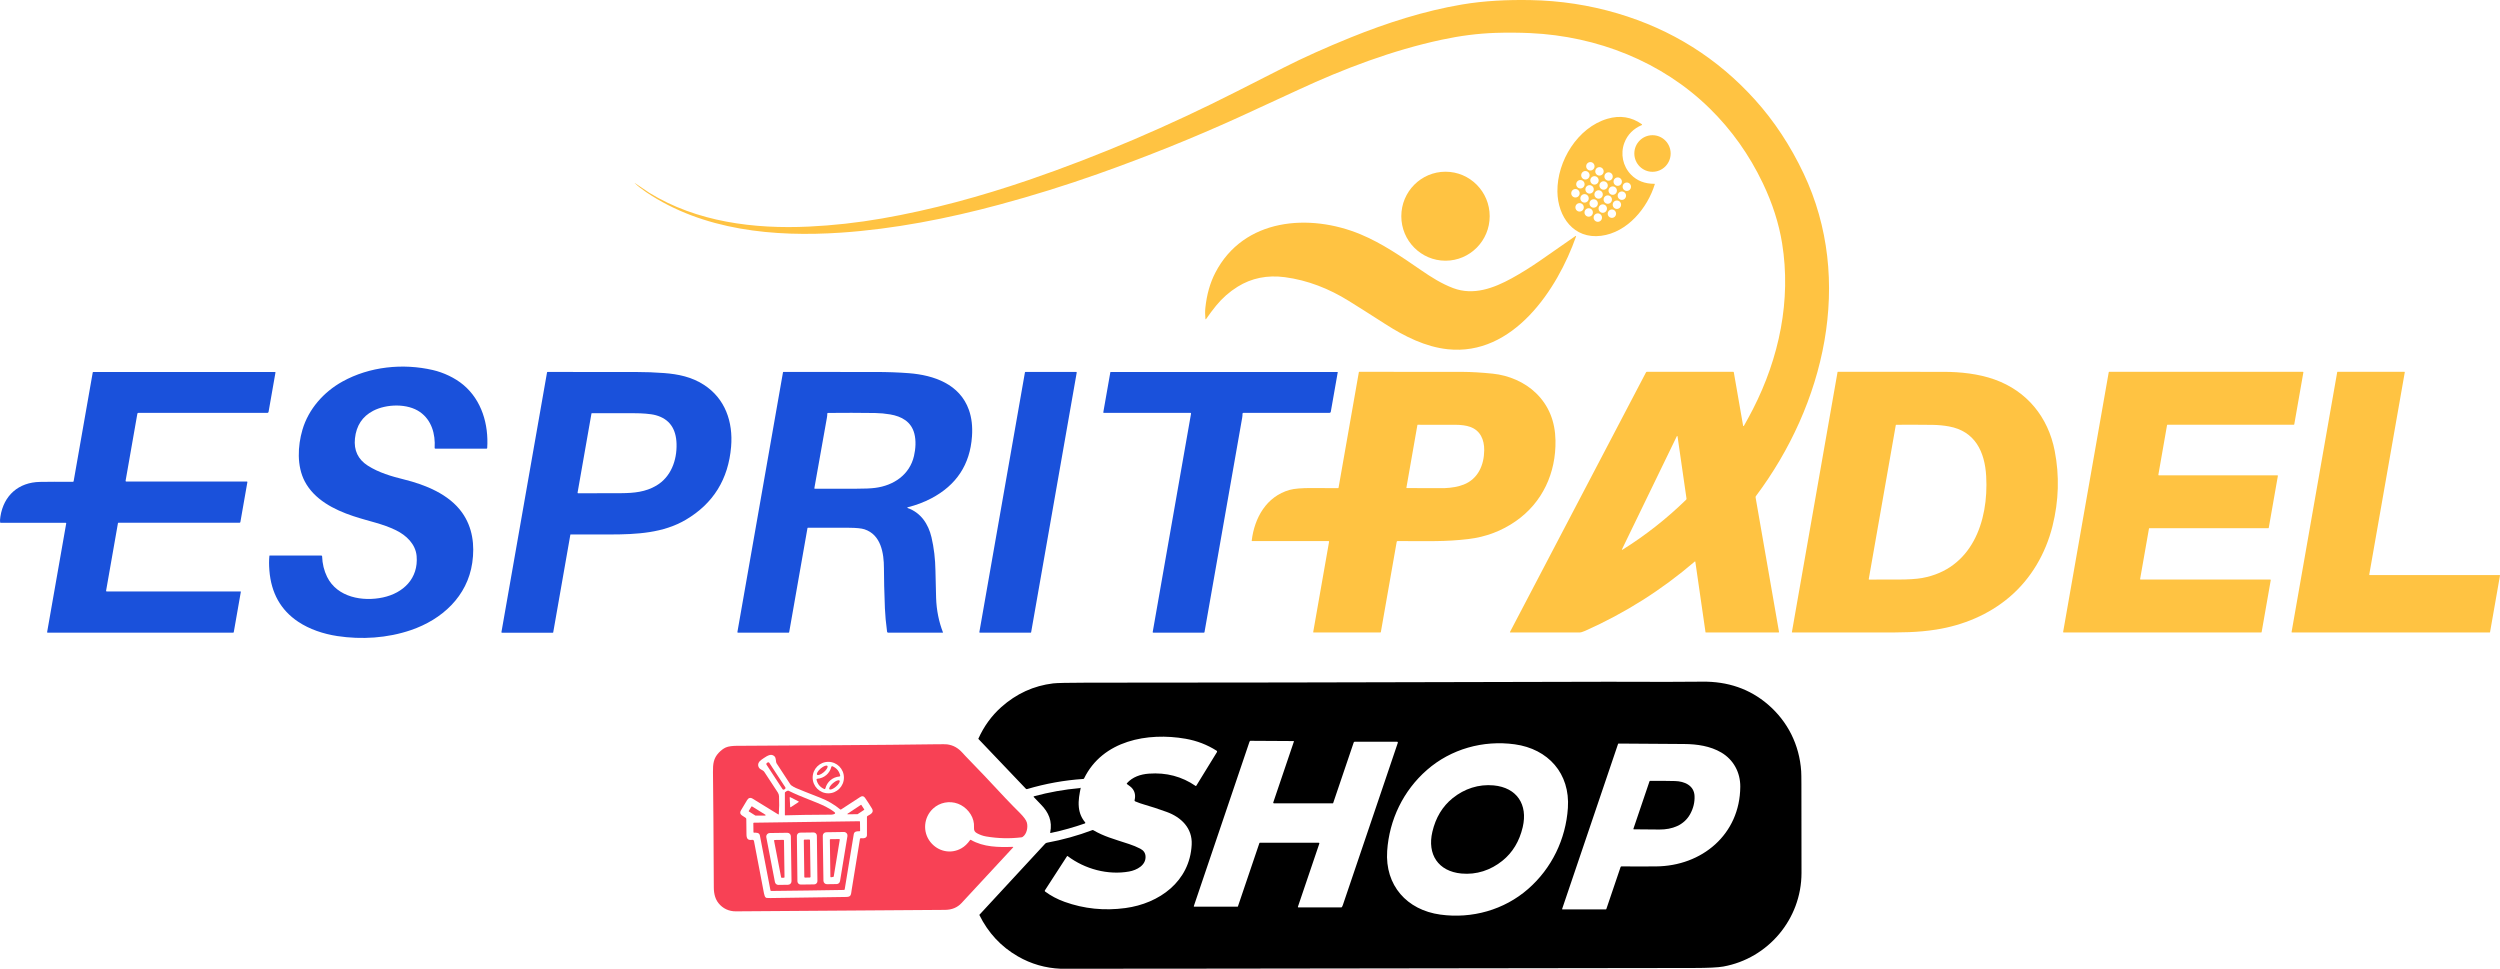 <svg xmlns="http://www.w3.org/2000/svg" fill="none" viewBox="0 0 160 62" height="62" width="160">
<g clip-path="url(#clip0_791_794)">
<path fill="#FFC342" d="M105.895 11.764C105.903 11.764 105.91 11.771 105.91 11.78C105.91 11.781 105.91 11.783 105.909 11.784C105.44 13.317 104.15 14.88 102.468 15.092C100.724 15.312 99.694 13.883 99.674 12.257C99.65 10.309 100.971 8.159 102.875 7.601C103.681 7.364 104.416 7.481 105.079 7.95C105.094 7.961 105.097 7.981 105.087 7.995C105.084 8 105.079 8.004 105.073 8.006C104.548 8.23 104.156 8.611 103.957 9.147C103.695 9.852 103.863 10.637 104.377 11.17C104.761 11.569 105.267 11.767 105.895 11.764ZM102.051 10.642C102.051 10.493 101.931 10.373 101.783 10.373C101.635 10.373 101.515 10.493 101.515 10.642C101.515 10.791 101.635 10.912 101.783 10.912C101.931 10.912 102.051 10.791 102.051 10.642ZM102.634 10.968C102.634 10.818 102.514 10.697 102.366 10.697C102.217 10.697 102.097 10.818 102.097 10.968C102.097 11.117 102.217 11.238 102.366 11.238C102.514 11.238 102.634 11.117 102.634 10.968ZM101.734 11.217C101.734 11.067 101.613 10.946 101.465 10.946C101.316 10.946 101.196 11.067 101.196 11.217C101.196 11.366 101.316 11.488 101.465 11.488C101.613 11.488 101.734 11.366 101.734 11.217ZM103.216 11.296C103.216 11.148 103.096 11.028 102.949 11.028C102.802 11.028 102.682 11.148 102.682 11.296C102.682 11.444 102.802 11.565 102.949 11.565C103.096 11.565 103.216 11.444 103.216 11.296ZM102.315 11.544C102.315 11.395 102.195 11.275 102.047 11.275C101.899 11.275 101.779 11.395 101.779 11.544C101.779 11.693 101.899 11.814 102.047 11.814C102.195 11.814 102.315 11.693 102.315 11.544ZM103.801 11.624C103.801 11.476 103.682 11.355 103.534 11.355C103.386 11.355 103.266 11.476 103.266 11.624C103.266 11.774 103.386 11.894 103.534 11.894C103.682 11.894 103.801 11.774 103.801 11.624ZM101.414 11.792C101.414 11.643 101.293 11.522 101.145 11.522C100.997 11.522 100.877 11.643 100.877 11.792C100.877 11.941 100.997 12.062 101.145 12.062C101.293 12.062 101.414 11.941 101.414 11.792ZM102.899 11.872C102.899 11.723 102.779 11.602 102.631 11.602C102.483 11.602 102.363 11.723 102.363 11.872C102.363 12.021 102.483 12.141 102.631 12.141C102.779 12.141 102.899 12.021 102.899 11.872ZM104.384 11.951C104.384 11.802 104.264 11.681 104.116 11.681C103.968 11.681 103.848 11.802 103.848 11.951C103.848 12.1 103.968 12.22 104.116 12.22C104.264 12.22 104.384 12.1 104.384 11.951ZM102.001 12.12C102.001 11.971 101.88 11.85 101.732 11.85C101.584 11.85 101.464 11.971 101.464 12.12C101.464 12.27 101.584 12.391 101.732 12.391C101.88 12.391 102.001 12.27 102.001 12.12ZM103.482 12.199C103.482 12.05 103.362 11.93 103.214 11.93C103.066 11.93 102.946 12.05 102.946 12.199C102.946 12.348 103.066 12.469 103.214 12.469C103.362 12.469 103.482 12.348 103.482 12.199ZM101.097 12.369C101.097 12.219 100.977 12.098 100.828 12.098C100.679 12.098 100.559 12.219 100.559 12.369C100.559 12.518 100.679 12.64 100.828 12.64C100.977 12.64 101.097 12.518 101.097 12.369ZM102.579 12.447C102.579 12.298 102.459 12.177 102.311 12.177C102.163 12.177 102.043 12.298 102.043 12.447C102.043 12.596 102.163 12.717 102.311 12.717C102.459 12.717 102.579 12.596 102.579 12.447ZM104.067 12.524C104.067 12.375 103.947 12.254 103.8 12.254C103.652 12.254 103.532 12.375 103.532 12.524C103.532 12.672 103.652 12.793 103.8 12.793C103.947 12.793 104.067 12.672 104.067 12.524ZM101.68 12.695C101.68 12.546 101.56 12.424 101.411 12.424C101.263 12.424 101.142 12.546 101.142 12.695C101.142 12.845 101.263 12.966 101.411 12.966C101.56 12.966 101.68 12.845 101.68 12.695ZM103.164 12.773C103.164 12.625 103.045 12.505 102.897 12.505C102.75 12.505 102.63 12.625 102.63 12.773C102.63 12.921 102.75 13.042 102.897 13.042C103.045 13.042 103.164 12.921 103.164 12.773ZM102.263 13.022C102.263 12.873 102.143 12.752 101.995 12.752C101.847 12.752 101.727 12.873 101.727 13.022C101.727 13.171 101.847 13.292 101.995 13.292C102.143 13.292 102.263 13.171 102.263 13.022ZM103.749 13.101C103.749 12.953 103.629 12.832 103.481 12.832C103.333 12.832 103.213 12.953 103.213 13.101C103.213 13.251 103.333 13.371 103.481 13.371C103.629 13.371 103.749 13.251 103.749 13.101ZM101.363 13.27C101.363 13.12 101.243 12.999 101.094 12.999C100.945 12.999 100.825 13.12 100.825 13.27C100.825 13.42 100.945 13.541 101.094 13.541C101.243 13.541 101.363 13.42 101.363 13.27ZM102.846 13.35C102.846 13.2 102.726 13.079 102.578 13.079C102.429 13.079 102.309 13.2 102.309 13.35C102.309 13.499 102.429 13.62 102.578 13.62C102.726 13.62 102.846 13.499 102.846 13.35ZM101.945 13.597C101.945 13.448 101.825 13.327 101.676 13.327C101.528 13.327 101.408 13.448 101.408 13.597C101.408 13.747 101.528 13.868 101.676 13.868C101.825 13.868 101.945 13.747 101.945 13.597ZM103.428 13.676C103.428 13.527 103.309 13.407 103.162 13.407C103.014 13.407 102.895 13.527 102.895 13.676C102.895 13.824 103.014 13.944 103.162 13.944C103.309 13.944 103.428 13.824 103.428 13.676ZM102.528 13.926C102.528 13.777 102.408 13.657 102.26 13.657C102.112 13.657 101.992 13.777 101.992 13.926C101.992 14.075 102.112 14.196 102.26 14.196C102.408 14.196 102.528 14.075 102.528 13.926Z"></path>
<path fill="#FFC342" d="M105.759 10.995C106.401 10.995 106.922 10.47 106.922 9.824C106.922 9.177 106.401 8.653 105.759 8.653C105.117 8.653 104.597 9.177 104.597 9.824C104.597 10.47 105.117 10.995 105.759 10.995Z"></path>
<path fill="#FFC342" d="M92.512 16.685C94.074 16.685 95.34 15.41 95.34 13.837C95.34 12.265 94.074 10.99 92.512 10.99C90.95 10.99 89.684 12.265 89.684 13.837C89.684 15.41 90.95 16.685 92.512 16.685Z"></path>
<path fill="#FFC342" d="M100.867 15.133C99.672 18.537 96.838 22.799 92.652 22.351C91.237 22.2 89.9 21.538 88.655 20.737C87.672 20.106 86.895 19.613 86.323 19.259C85.064 18.476 83.688 17.931 82.228 17.739C81.108 17.592 80.101 17.795 79.209 18.349C78.685 18.674 78.224 19.08 77.827 19.567C77.617 19.824 77.403 20.11 77.186 20.423C77.179 20.433 77.166 20.435 77.156 20.428C77.151 20.424 77.147 20.419 77.147 20.413C77.121 20.151 77.12 19.91 77.144 19.689C77.234 18.846 77.445 18.105 77.775 17.465C79.588 13.948 83.819 13.639 87.08 14.998C88.46 15.573 89.729 16.451 90.941 17.285C91.601 17.74 92.261 18.158 93.004 18.439C94.305 18.93 95.607 18.439 96.754 17.809C97.319 17.498 97.907 17.133 98.519 16.714C98.935 16.428 99.705 15.892 100.83 15.105C100.841 15.097 100.856 15.1 100.864 15.111C100.868 15.117 100.869 15.126 100.867 15.133Z"></path>
<path fill="#1A51DB" d="M17.241 35.575C17.242 35.564 17.251 35.555 17.262 35.556H20.568C20.593 35.556 20.614 35.576 20.615 35.602C20.631 36.081 20.738 36.521 20.934 36.92C21.584 38.239 23.223 38.514 24.508 38.236C25.817 37.954 26.787 37.016 26.664 35.587C26.598 34.823 26.003 34.259 25.342 33.936C24.461 33.506 23.663 33.381 22.605 33.03C21.359 32.616 20.114 31.968 19.504 30.808C18.994 29.837 19.048 28.549 19.357 27.502C19.744 26.183 20.715 25.085 21.913 24.421C23.657 23.454 25.784 23.241 27.697 23.681C28.384 23.839 29.116 24.18 29.658 24.634C30.832 25.62 31.279 27.166 31.181 28.674C31.18 28.696 31.162 28.713 31.14 28.713H27.86C27.836 28.713 27.817 28.694 27.817 28.671C27.817 28.669 27.817 28.668 27.817 28.667C27.874 27.769 27.617 26.885 26.88 26.369C26.075 25.804 24.723 25.852 23.88 26.293C23.191 26.652 22.803 27.242 22.717 28.063C22.638 28.821 22.912 29.4 23.539 29.801C24.242 30.25 25.05 30.485 25.849 30.683C27.22 31.022 28.739 31.627 29.578 32.812C30.245 33.754 30.39 34.884 30.225 36.018C29.913 38.173 28.283 39.649 26.302 40.326C24.789 40.843 23.14 40.944 21.587 40.708C20.699 40.572 19.81 40.277 19.078 39.788C17.967 39.044 17.355 37.952 17.241 36.514C17.213 36.166 17.213 35.853 17.241 35.575Z"></path>
<path fill="#FFC342" d="M85.061 34.67C85.064 34.65 85.05 34.631 85.03 34.627C85.028 34.627 85.026 34.627 85.025 34.627H80.13C80.119 34.627 80.11 34.618 80.11 34.607C80.11 34.606 80.11 34.605 80.11 34.604C80.281 33.142 81.052 31.773 82.536 31.354C82.833 31.27 83.314 31.231 83.978 31.235C84.364 31.238 84.915 31.24 85.63 31.242C85.649 31.242 85.665 31.228 85.668 31.21L86.967 23.816C86.969 23.804 86.978 23.796 86.99 23.796C90.36 23.795 92.564 23.796 93.602 23.8C94.167 23.802 94.81 23.84 95.532 23.914C96.553 24.018 97.581 24.451 98.312 25.167C99.116 25.952 99.529 26.959 99.551 28.188C99.589 30.266 98.72 32.163 97.012 33.353C96.107 33.984 95.093 34.366 93.971 34.5C92.482 34.677 91.419 34.628 89.444 34.628C89.417 34.627 89.394 34.647 89.389 34.674L88.375 40.449C88.372 40.466 88.358 40.478 88.34 40.478H84.067C84.055 40.478 84.045 40.468 84.045 40.456C84.045 40.455 84.045 40.453 84.045 40.452L85.061 34.67ZM90.736 27.185C90.725 27.185 90.715 27.193 90.713 27.204L90.01 31.21C90.008 31.223 90.016 31.235 90.029 31.237C90.03 31.237 90.031 31.237 90.032 31.237C91.594 31.242 92.393 31.244 92.429 31.242C92.916 31.224 93.332 31.147 93.677 31.012C94.586 30.656 94.981 29.774 94.99 28.816C94.996 28.148 94.75 27.554 94.088 27.319C93.841 27.232 93.521 27.187 93.128 27.186C91.805 27.182 91.008 27.182 90.736 27.185Z"></path>
<path fill="#FFC342" d="M114.703 40.478C114.691 40.478 114.681 40.468 114.681 40.456C114.681 40.454 114.681 40.453 114.682 40.452L117.603 23.811C117.604 23.802 117.612 23.795 117.621 23.795C119.336 23.795 121.598 23.796 124.407 23.798C125.459 23.799 126.62 23.92 127.648 24.286C129.723 25.026 131.081 26.689 131.502 28.859C131.81 30.446 131.764 32.047 131.362 33.662C130.922 35.432 129.984 37.042 128.606 38.212C127.277 39.341 125.629 40.022 123.915 40.293C122.712 40.483 121.734 40.479 120.211 40.479C118.094 40.479 116.258 40.478 114.703 40.478ZM119.6 37.064C119.598 37.077 119.607 37.09 119.62 37.092C119.621 37.093 119.623 37.093 119.624 37.093C120.276 37.092 120.923 37.091 121.564 37.09C122.056 37.09 122.643 37.061 123.015 36.993C126.196 36.416 127.281 33.382 127.116 30.476C127.028 28.911 126.406 27.595 124.732 27.291C124.395 27.23 124.049 27.197 123.694 27.192C122.845 27.182 122.067 27.18 121.36 27.186C121.345 27.186 121.333 27.197 121.33 27.211L119.6 37.064Z"></path>
<path fill="#FFC342" d="M134.989 23.796H147.386C147.403 23.796 147.417 23.81 147.417 23.827C147.417 23.829 147.416 23.831 147.416 23.832L146.833 27.158C146.83 27.173 146.817 27.183 146.802 27.183H138.722C138.707 27.183 138.694 27.194 138.691 27.209L138.135 30.384C138.132 30.401 138.143 30.417 138.16 30.42C138.162 30.42 138.163 30.42 138.165 30.42H145.754C145.771 30.42 145.785 30.434 145.784 30.451C145.784 30.453 145.784 30.455 145.784 30.457L145.201 33.779C145.199 33.794 145.185 33.805 145.17 33.805H137.564C137.549 33.804 137.536 33.815 137.534 33.83L136.968 37.055C136.965 37.072 136.976 37.088 136.993 37.091C136.995 37.091 136.996 37.092 136.998 37.092H145.298C145.315 37.092 145.329 37.106 145.329 37.123C145.329 37.125 145.329 37.126 145.328 37.128L144.745 40.453C144.742 40.468 144.729 40.479 144.714 40.478H132.072C132.055 40.478 132.041 40.465 132.041 40.447C132.041 40.446 132.041 40.444 132.041 40.442L134.959 23.822C134.961 23.806 134.974 23.796 134.989 23.796Z"></path>
<path fill="#FFC342" d="M159.999 36.833L159.363 40.457C159.361 40.469 159.351 40.478 159.338 40.478H146.686C146.672 40.478 146.661 40.467 146.661 40.453C146.661 40.451 146.661 40.45 146.661 40.449L149.581 23.817C149.583 23.804 149.594 23.795 149.606 23.795H153.881C153.895 23.795 153.906 23.807 153.906 23.821C153.906 23.822 153.906 23.824 153.906 23.825L151.632 36.773C151.63 36.787 151.64 36.8 151.654 36.802C151.655 36.803 151.656 36.803 151.657 36.803H159.974C159.989 36.803 160 36.815 160 36.829C160 36.83 160 36.831 159.999 36.833Z"></path>
<path fill="#1A51DB" d="M17.601 23.806C17.617 23.807 17.631 23.82 17.631 23.837C17.631 23.839 17.631 23.841 17.63 23.842L17.188 26.36C17.182 26.396 17.151 26.423 17.114 26.423H8.855C8.824 26.423 8.797 26.446 8.791 26.477L8.038 30.77C8.033 30.793 8.049 30.815 8.072 30.82C8.075 30.82 8.077 30.82 8.08 30.82H15.806C15.821 30.82 15.834 30.833 15.833 30.847C15.833 30.849 15.833 30.851 15.833 30.852L15.384 33.412C15.38 33.437 15.357 33.456 15.331 33.456H7.581C7.565 33.456 7.551 33.467 7.549 33.483L6.79 37.806C6.786 37.829 6.801 37.85 6.823 37.854C6.825 37.854 6.827 37.854 6.83 37.854H15.396C15.406 37.854 15.414 37.862 15.415 37.873C15.415 37.874 15.414 37.875 15.414 37.876L14.961 40.458C14.958 40.476 14.942 40.489 14.924 40.489H3.044C3.028 40.489 3.016 40.476 3.016 40.46C3.016 40.458 3.016 40.457 3.016 40.455L4.238 33.497C4.241 33.48 4.229 33.463 4.211 33.461C4.21 33.46 4.208 33.46 4.206 33.46H0.045C0.027 33.46 0.011 33.447 0.007 33.429C-0.007 33.354 -0.001 33.231 0.026 33.06C0.237 31.704 1.189 30.868 2.553 30.842C3.099 30.832 3.803 30.83 4.665 30.836C4.689 30.837 4.709 30.82 4.713 30.796L5.935 23.838C5.938 23.82 5.954 23.806 5.972 23.806H17.601Z"></path>
<path fill="#1A51DB" d="M32.123 40.493C32.106 40.493 32.091 40.478 32.091 40.46C32.091 40.458 32.092 40.456 32.092 40.455L35.01 23.835C35.013 23.818 35.027 23.805 35.044 23.805C35.395 23.805 37.284 23.806 40.711 23.808C41.312 23.808 41.911 23.83 42.508 23.876C43.406 23.945 44.258 24.12 45.038 24.621C46.409 25.501 46.924 26.996 46.791 28.589C46.617 30.666 45.653 32.224 43.898 33.261C42.453 34.115 40.763 34.203 39.063 34.206C38.87 34.206 38.021 34.206 36.514 34.206C36.509 34.206 36.505 34.21 36.504 34.214L35.406 40.471C35.404 40.484 35.393 40.493 35.381 40.493H32.123ZM37.853 26.468L36.965 31.527C36.961 31.547 36.974 31.566 36.994 31.57C36.996 31.57 36.998 31.57 37 31.57C37.758 31.573 38.683 31.571 39.776 31.563C40.569 31.556 41.312 31.49 42.009 31.077C42.939 30.526 43.328 29.462 43.299 28.409C43.272 27.424 42.832 26.813 41.977 26.575C41.614 26.474 41.037 26.45 40.696 26.447C39.918 26.441 38.98 26.439 37.882 26.444C37.868 26.444 37.855 26.454 37.853 26.468Z"></path>
<path fill="#1A51DB" d="M60.349 40.47C60.353 40.478 60.349 40.487 60.34 40.491C60.338 40.491 60.336 40.492 60.334 40.492H56.849C56.81 40.492 56.777 40.463 56.772 40.424C56.697 39.859 56.651 39.364 56.634 38.938C56.593 37.884 56.572 37.026 56.572 36.366C56.571 35.41 56.387 34.22 55.324 33.875C55.134 33.813 54.807 33.78 54.342 33.777C53.262 33.77 52.386 33.768 51.713 33.773C51.695 33.774 51.68 33.787 51.677 33.805L50.508 40.457C50.505 40.477 50.488 40.492 50.468 40.492H47.231C47.21 40.492 47.193 40.475 47.193 40.453C47.193 40.451 47.194 40.449 47.194 40.447L50.112 23.824C50.114 23.813 50.124 23.804 50.135 23.804C51.538 23.807 53.491 23.808 55.995 23.807C56.782 23.806 57.507 23.832 58.17 23.884C59.781 24.011 61.427 24.587 62.011 26.237C62.186 26.733 62.252 27.298 62.207 27.931C62.082 29.728 61.213 31.05 59.6 31.897C59.134 32.142 58.631 32.331 58.089 32.466C58.076 32.469 58.068 32.482 58.071 32.495C58.073 32.504 58.079 32.511 58.087 32.513C58.935 32.807 59.417 33.543 59.614 34.381C59.772 35.054 59.857 35.77 59.869 36.529C59.88 37.216 59.894 37.798 59.911 38.277C59.938 39.052 60.084 39.783 60.349 40.47ZM52.945 26.476C52.948 26.547 52.94 26.633 52.922 26.734C52.516 29.005 52.249 30.508 52.119 31.243C52.116 31.259 52.127 31.275 52.144 31.278C52.145 31.278 52.147 31.279 52.149 31.279C53.542 31.276 54.438 31.275 54.836 31.277C55.33 31.278 55.721 31.261 56.012 31.224C57.189 31.074 58.218 30.388 58.496 29.18C58.602 28.721 58.634 28.194 58.518 27.751C58.319 26.985 57.706 26.649 56.975 26.523C56.655 26.468 56.333 26.438 56.01 26.433C55.006 26.418 54 26.417 52.99 26.428C52.965 26.428 52.945 26.449 52.945 26.474C52.945 26.475 52.945 26.475 52.945 26.476Z"></path>
<path fill="#1A51DB" d="M65.63 23.805H68.877C68.896 23.805 68.911 23.821 68.911 23.84C68.911 23.841 68.911 23.843 68.91 23.845L65.993 40.464C65.99 40.48 65.976 40.492 65.96 40.492H62.712C62.694 40.492 62.679 40.476 62.679 40.458C62.679 40.456 62.679 40.453 62.679 40.452L65.596 23.833C65.599 23.817 65.613 23.805 65.63 23.805Z"></path>
<path fill="#1A51DB" d="M85.603 23.806C85.61 23.806 85.616 23.812 85.616 23.819C85.616 23.82 85.616 23.821 85.616 23.822L85.171 26.352C85.164 26.393 85.129 26.422 85.088 26.422H79.582C79.548 26.422 79.52 26.451 79.52 26.486C79.52 26.486 79.52 26.487 79.52 26.487C79.522 26.565 79.515 26.649 79.499 26.738C78.932 29.951 78.128 34.524 77.088 40.456C77.084 40.475 77.068 40.489 77.048 40.489H73.807C73.788 40.489 73.772 40.474 73.772 40.454C73.772 40.453 73.772 40.45 73.773 40.449L76.227 26.471C76.231 26.448 76.216 26.427 76.194 26.423C76.191 26.423 76.189 26.422 76.186 26.422H70.64C70.624 26.422 70.611 26.409 70.611 26.392C70.611 26.391 70.611 26.389 70.611 26.387L71.061 23.828C71.062 23.815 71.073 23.807 71.085 23.806H85.603Z"></path>
<path fill="black" d="M115.29 50.197C115.289 49.771 115.285 49.491 115.276 49.359C115.164 47.671 114.414 46.174 113.148 45.087C111.986 44.09 110.579 43.603 108.93 43.627C107.922 43.642 105.922 43.644 102.929 43.632L82.227 43.679C77.999 43.679 73.771 43.684 69.542 43.691C68.349 43.694 67.635 43.709 67.401 43.737C66.154 43.888 65.048 44.394 64.082 45.254C63.459 45.81 62.968 46.487 62.611 47.285L65.659 50.483C65.677 50.502 65.705 50.51 65.731 50.502C66.905 50.152 68.106 49.935 69.335 49.852C69.354 49.85 69.372 49.839 69.38 49.821C70.568 47.385 73.451 46.855 75.882 47.281C76.6 47.407 77.259 47.661 77.861 48.044C77.892 48.065 77.902 48.107 77.882 48.139L76.56 50.291L76.559 50.292C76.551 50.306 76.532 50.309 76.519 50.3C75.639 49.694 74.642 49.431 73.531 49.513C72.996 49.552 72.483 49.722 72.121 50.128C72.121 50.128 72.12 50.13 72.12 50.13C72.108 50.146 72.111 50.169 72.127 50.181C72.278 50.294 72.393 50.365 72.484 50.483C72.639 50.685 72.682 50.929 72.613 51.215C72.606 51.244 72.621 51.275 72.648 51.286C72.863 51.376 73.064 51.447 73.252 51.499C73.633 51.606 74.103 51.761 74.664 51.962C75.598 52.299 76.322 53.002 76.268 54.057C76.15 56.416 74.196 57.822 72.029 58.115C70.678 58.298 69.38 58.166 68.133 57.718C67.67 57.551 67.254 57.331 66.885 57.057C66.863 57.04 66.858 57.009 66.872 56.986L68.289 54.798C68.289 54.797 68.289 54.797 68.29 54.796C68.3 54.783 68.319 54.781 68.331 54.791C69.433 55.623 70.905 56.018 72.258 55.778C72.755 55.69 73.36 55.372 73.313 54.787C73.296 54.58 73.184 54.423 72.977 54.316C72.753 54.201 72.516 54.102 72.265 54.02C71.202 53.671 70.671 53.537 69.968 53.131C69.952 53.121 69.932 53.119 69.914 53.126C68.981 53.478 68.011 53.748 67.005 53.934C66.96 53.942 66.919 53.965 66.888 53.999L62.676 58.553C63.242 59.701 64.064 60.585 65.141 61.206C65.987 61.694 66.904 61.959 67.893 62L77.886 61.992C88.058 61.98 98.229 61.966 108.401 61.951C109.326 61.95 109.955 61.919 110.287 61.859C113.157 61.344 115.29 58.822 115.296 55.879C115.298 55.2 115.295 53.307 115.29 50.197ZM85.951 57.898C85.928 57.967 85.903 58.02 85.878 58.056C85.869 58.067 85.856 58.074 85.842 58.074H83.095C83.092 58.074 83.088 58.074 83.085 58.072C83.07 58.068 83.061 58.05 83.066 58.033L84.437 53.99C84.438 53.986 84.439 53.981 84.439 53.977C84.439 53.953 84.42 53.934 84.397 53.934H80.641C80.621 53.934 80.605 53.945 80.599 53.963L79.225 58.016C79.224 58.022 79.217 58.026 79.21 58.026H76.428C76.425 58.026 76.422 58.026 76.42 58.025C76.406 58.02 76.399 58.005 76.404 57.992C77.521 54.694 78.708 51.187 79.967 47.473C79.983 47.428 80.009 47.408 80.046 47.412L82.791 47.428C82.794 47.428 82.795 47.429 82.798 47.429C82.808 47.433 82.814 47.445 82.81 47.456L81.489 51.355C81.487 51.359 81.487 51.364 81.487 51.369C81.487 51.394 81.507 51.414 81.531 51.414H85.295C85.308 51.414 85.319 51.407 85.323 51.395L86.638 47.516C86.646 47.49 86.671 47.472 86.698 47.472H89.416C89.422 47.472 89.427 47.473 89.432 47.475C89.457 47.484 89.47 47.511 89.461 47.536L88.677 49.854C87.766 52.532 86.858 55.214 85.951 57.898ZM97.802 56.892C96.263 58.238 94.199 58.812 92.18 58.534C90.042 58.239 88.631 56.668 88.779 54.46C88.914 52.457 89.813 50.599 91.323 49.278C92.862 47.932 94.925 47.358 96.945 47.636C99.082 47.931 100.494 49.502 100.345 51.71C100.21 53.713 99.311 55.571 97.802 56.892ZM105.983 55.45C105.061 55.457 104.327 55.456 103.78 55.448C103.751 55.447 103.726 55.465 103.717 55.492L102.808 58.171C102.802 58.189 102.785 58.202 102.766 58.202H99.997C99.995 58.202 99.993 58.201 99.99 58.2C99.978 58.196 99.972 58.184 99.976 58.172L103.554 47.617C103.56 47.599 103.576 47.588 103.594 47.588C105.121 47.596 106.523 47.606 107.802 47.617C108.614 47.624 109.458 47.745 110.165 48.162C110.949 48.625 111.384 49.441 111.378 50.349C111.359 53.41 108.915 55.429 105.983 55.45Z"></path>
<path fill="#F84155" d="M64.841 54.233C63.857 55.301 62.756 56.489 61.538 57.796C61.27 58.084 60.916 58.229 60.477 58.232C57.734 58.252 53.274 58.283 47.098 58.326C46.654 58.33 46.26 58.147 45.985 57.803C45.786 57.554 45.686 57.222 45.684 56.808C45.669 53.633 45.651 51.166 45.63 49.408C45.624 48.889 45.667 48.527 45.999 48.177C46.146 48.022 46.295 47.909 46.448 47.839C46.621 47.759 46.91 47.735 47.12 47.733C51.968 47.697 56.055 47.69 59.989 47.632C60.332 47.627 60.54 47.63 60.614 47.639C61.023 47.694 61.322 47.875 61.596 48.177C61.688 48.28 61.75 48.347 61.782 48.379C62.544 49.159 63.404 50.065 64.362 51.098C64.683 51.444 65.055 51.808 65.272 52.028C65.525 52.285 65.674 52.488 65.717 52.636C65.801 52.918 65.727 53.378 65.443 53.567C65.425 53.579 65.405 53.586 65.384 53.588C64.625 53.681 63.867 53.662 63.11 53.533C62.907 53.498 62.713 53.429 62.527 53.327C62.26 53.179 62.358 52.993 62.332 52.726C62.278 52.147 61.832 51.634 61.311 51.438C60.766 51.234 60.15 51.351 59.719 51.747C59.115 52.303 59.031 53.242 59.545 53.888C60.029 54.499 60.855 54.681 61.538 54.287C61.74 54.171 61.922 53.996 62.085 53.764C62.096 53.747 62.119 53.742 62.137 53.752C62.94 54.22 63.911 54.231 64.825 54.198C64.836 54.198 64.846 54.207 64.846 54.218C64.846 54.224 64.844 54.229 64.841 54.233ZM49.843 52.102C49.842 52.115 49.83 52.126 49.817 52.125C49.813 52.125 49.809 52.123 49.805 52.121C49.562 51.966 49.019 51.632 48.174 51.117C48.022 51.024 47.9 51.058 47.806 51.22C47.71 51.387 47.583 51.599 47.425 51.858C47.249 52.144 47.574 52.216 47.73 52.348C47.751 52.366 47.763 52.392 47.763 52.419C47.77 52.86 47.773 53.178 47.774 53.372C47.775 53.661 47.839 53.793 48.143 53.749C48.197 53.741 48.247 53.778 48.256 53.832C48.27 53.92 48.483 55.036 48.896 57.182C48.922 57.317 48.959 57.404 49.007 57.441C49.026 57.457 49.05 57.466 49.074 57.468C49.141 57.474 49.219 57.477 49.311 57.475C50.795 57.451 52.415 57.427 54.17 57.405C54.485 57.401 54.459 57.243 54.505 56.963C54.633 56.195 54.811 55.104 55.038 53.69C55.043 53.661 55.07 53.641 55.099 53.645C55.209 53.662 55.302 53.653 55.379 53.618C55.444 53.589 55.485 53.524 55.485 53.452V52.284C55.485 52.258 55.499 52.233 55.523 52.221C55.702 52.12 55.962 52.003 55.806 51.747C55.649 51.489 55.501 51.26 55.361 51.06C55.281 50.945 55.18 50.927 55.06 51.004C54.552 51.33 54.142 51.597 53.83 51.805C53.813 51.816 53.791 51.815 53.775 51.802C53.397 51.489 52.971 51.241 52.497 51.056C51.714 50.751 51.194 50.543 50.937 50.432C50.842 50.391 50.743 50.334 50.639 50.261C50.617 50.245 50.598 50.225 50.583 50.202L49.703 48.856C49.688 48.832 49.678 48.805 49.673 48.777C49.643 48.571 49.66 48.406 49.432 48.324C49.219 48.248 48.895 48.513 48.719 48.633C48.576 48.731 48.482 48.886 48.538 49.054C48.61 49.274 48.815 49.247 48.92 49.408C49.208 49.849 49.495 50.288 49.782 50.724C49.828 50.795 49.853 50.874 49.858 50.961C49.876 51.348 49.871 51.729 49.843 52.102ZM54.011 49.765C54.011 49.209 53.563 48.758 53.011 48.758C52.458 48.758 52.01 49.209 52.01 49.765C52.01 50.322 52.458 50.773 53.011 50.773C53.563 50.773 54.011 50.322 54.011 49.765Z"></path>
<path fill="#F84155" d="M49.124 48.802L49.082 48.83C49.044 48.855 49.034 48.906 49.059 48.944L50.08 50.503C50.104 50.541 50.155 50.551 50.192 50.526L50.235 50.498C50.273 50.473 50.283 50.422 50.258 50.385L49.237 48.825C49.212 48.788 49.162 48.777 49.124 48.802Z"></path>
<path fill="#F84155" d="M52.723 49.418C52.905 49.263 53.008 49.085 52.954 49.02C52.899 48.955 52.707 49.028 52.525 49.183C52.343 49.338 52.239 49.516 52.294 49.581C52.348 49.646 52.54 49.574 52.723 49.418Z"></path>
<path fill="#F84155" d="M53.6 49.274C53.683 49.373 53.741 49.494 53.773 49.634C53.779 49.661 53.762 49.688 53.735 49.694C53.733 49.695 53.731 49.695 53.729 49.695C53.505 49.716 53.312 49.794 53.151 49.931C52.989 50.068 52.88 50.245 52.822 50.464C52.815 50.491 52.787 50.507 52.761 50.5C52.758 50.499 52.756 50.498 52.754 50.498C52.622 50.441 52.514 50.363 52.431 50.264C52.347 50.164 52.29 50.044 52.257 49.903C52.251 49.876 52.268 49.849 52.295 49.843C52.297 49.843 52.299 49.842 52.302 49.842C52.525 49.822 52.718 49.743 52.88 49.606C53.041 49.469 53.151 49.292 53.209 49.073C53.216 49.046 53.243 49.03 53.27 49.037C53.272 49.038 53.274 49.039 53.277 49.04C53.408 49.096 53.516 49.174 53.6 49.274Z"></path>
<path fill="#F84155" d="M53.501 50.345C53.679 50.193 53.782 50.018 53.729 49.956C53.677 49.894 53.489 49.967 53.311 50.12C53.132 50.272 53.03 50.446 53.082 50.509C53.135 50.571 53.322 50.498 53.501 50.345Z"></path>
<path fill="black" d="M104.561 53.076C104.547 53.076 104.536 53.064 104.537 53.051C104.537 53.048 104.537 53.046 104.538 53.043L105.568 50.005C105.574 49.988 105.589 49.976 105.607 49.976C106.271 49.972 106.805 49.976 107.207 49.987C107.797 50.003 108.423 50.262 108.451 50.946C108.468 51.34 108.376 51.721 108.178 52.088C107.783 52.819 107.017 53.094 106.2 53.09C105.604 53.087 105.058 53.082 104.561 53.076Z"></path>
<path fill="black" d="M96.157 55.086C95.405 55.694 94.494 55.996 93.531 55.906C92.047 55.766 91.331 54.682 91.672 53.233C91.885 52.326 92.317 51.61 92.967 51.084C93.721 50.477 94.632 50.175 95.595 50.265C97.078 50.405 97.795 51.489 97.454 52.938C97.24 53.845 96.808 54.561 96.157 55.086Z"></path>
<path fill="black" d="M69.163 50.429C69.094 50.798 69 51.197 69.045 51.661C69.082 52.032 69.217 52.356 69.45 52.631C69.466 52.649 69.464 52.676 69.446 52.692C69.442 52.695 69.437 52.698 69.432 52.7C68.732 52.946 68.002 53.15 67.243 53.311C67.23 53.314 67.216 53.306 67.213 53.292C67.213 53.289 67.213 53.285 67.213 53.281C67.36 52.561 67.116 51.992 66.622 51.492C66.54 51.408 66.386 51.248 66.16 51.01C66.149 50.998 66.15 50.98 66.161 50.969C66.165 50.966 66.169 50.964 66.173 50.962C67.142 50.7 68.12 50.525 69.107 50.438C69.11 50.438 69.113 50.437 69.116 50.435L69.144 50.417C69.149 50.413 69.157 50.414 69.161 50.419C69.163 50.422 69.164 50.426 69.163 50.429Z"></path>
<path fill="#F84155" d="M50.255 52.181C50.243 52.181 50.233 52.172 50.232 52.159C50.232 52.159 50.232 52.159 50.232 52.159V50.737C50.232 50.723 50.239 50.709 50.25 50.699C50.304 50.654 50.355 50.624 50.403 50.608C50.428 50.599 50.456 50.6 50.48 50.612C51.284 51.019 52.159 51.287 52.841 51.624C53.063 51.735 53.26 51.859 53.431 51.998C53.452 52.016 53.455 52.048 53.438 52.07C53.434 52.074 53.43 52.078 53.425 52.081C53.365 52.118 53.291 52.137 53.203 52.138C51.894 52.145 50.911 52.159 50.255 52.181ZM50.572 51.64C50.572 51.654 50.584 51.665 50.598 51.664C50.602 51.664 50.606 51.662 50.61 51.66L51.108 51.333C51.12 51.326 51.123 51.31 51.116 51.298C51.113 51.295 51.11 51.292 51.106 51.289L50.576 51.019C50.563 51.013 50.548 51.018 50.542 51.03C50.54 51.034 50.539 51.039 50.54 51.043L50.572 51.64Z"></path>
<path fill="#F84155" d="M55.127 51.518L55.31 51.8C55.317 51.81 55.314 51.823 55.305 51.83L54.891 52.104C54.888 52.106 54.883 52.107 54.879 52.107L54.256 52.116C54.244 52.117 54.234 52.107 54.234 52.095C54.234 52.088 54.237 52.081 54.243 52.077L55.097 51.512C55.107 51.505 55.12 51.508 55.127 51.518V51.518Z"></path>
<path fill="#F84155" d="M47.922 51.897L48.091 51.622C48.1 51.608 48.119 51.604 48.133 51.612L48.984 52.142C48.998 52.151 49.002 52.17 48.993 52.185C48.987 52.193 48.978 52.198 48.968 52.199H48.359C48.353 52.199 48.347 52.197 48.343 52.194L47.932 51.938C47.918 51.93 47.914 51.911 47.922 51.897Z"></path>
<path fill="#F84155" d="M51.687 56.993C50.431 57.011 49.655 57.02 49.359 57.021C49.335 57.022 49.314 57.004 49.309 56.98C49.051 55.616 48.825 54.445 48.632 53.466C48.596 53.281 48.399 53.289 48.26 53.293C48.239 53.294 48.222 53.278 48.221 53.257C48.221 53.257 48.221 53.257 48.221 53.256L48.213 52.687C48.213 52.669 48.228 52.654 48.246 52.653C50.177 52.626 51.304 52.611 51.626 52.606C51.948 52.602 53.075 52.586 55.006 52.559C55.024 52.559 55.039 52.574 55.039 52.592L55.047 53.161C55.048 53.181 55.031 53.199 55.01 53.199C55.01 53.199 55.01 53.199 55.01 53.199C54.871 53.198 54.673 53.196 54.642 53.381C54.477 54.365 54.283 55.543 54.062 56.914C54.059 56.938 54.038 56.956 54.014 56.956C53.718 56.963 52.943 56.976 51.687 56.993ZM53.546 56.58C53.654 56.579 53.745 56.499 53.762 56.392L54.236 53.509C54.256 53.387 54.174 53.271 54.053 53.25C54.039 53.248 54.026 53.247 54.012 53.247L52.878 53.264C52.755 53.266 52.656 53.368 52.658 53.492L52.7 56.367C52.701 56.492 52.803 56.591 52.926 56.589L53.546 56.58ZM52.28 53.485C52.278 53.37 52.184 53.277 52.069 53.278L51.206 53.289C51.091 53.29 50.999 53.385 51 53.501L51.035 56.404C51.037 56.52 51.131 56.613 51.246 56.612L52.109 56.601C52.224 56.6 52.316 56.505 52.315 56.389L52.28 53.485ZM50.437 56.625C50.56 56.624 50.659 56.522 50.657 56.397L50.615 53.52C50.613 53.395 50.512 53.297 50.388 53.298L49.26 53.314C49.136 53.316 49.038 53.418 49.039 53.542C49.039 53.556 49.041 53.569 49.043 53.582L49.596 56.452C49.617 56.559 49.711 56.636 49.819 56.634L50.437 56.625Z"></path>
<path fill="#F84155" d="M53.33 56.12L53.189 56.145C53.168 56.149 53.149 56.135 53.145 56.114C53.145 56.112 53.145 56.111 53.145 56.108L53.111 53.746C53.111 53.725 53.127 53.708 53.148 53.707L53.707 53.7C53.728 53.699 53.745 53.716 53.745 53.737C53.745 53.739 53.745 53.741 53.745 53.743L53.36 56.089C53.357 56.105 53.345 56.118 53.33 56.12Z"></path>
<path fill="#F84155" d="M51.797 53.73L51.485 53.735C51.462 53.735 51.443 53.755 51.444 53.778L51.476 56.124C51.476 56.147 51.495 56.166 51.519 56.166L51.831 56.161C51.855 56.161 51.873 56.142 51.873 56.118L51.84 53.772C51.84 53.749 51.821 53.73 51.797 53.73Z"></path>
<path fill="#F84155" d="M50.169 56.176L50.031 56.178C50.012 56.178 49.995 56.164 49.991 56.145L49.541 53.808C49.537 53.786 49.551 53.764 49.573 53.76C49.576 53.76 49.578 53.759 49.581 53.759L50.134 53.751C50.156 53.751 50.174 53.769 50.175 53.791L50.209 56.135C50.209 56.157 50.191 56.176 50.169 56.176Z"></path>
<path fill="#FFC342" d="M40.632 11.715C41.127 12.057 41.434 12.265 41.553 12.338C44.586 14.209 48.273 14.667 51.762 14.502C53.311 14.429 54.868 14.257 56.434 13.985C59.613 13.433 62.764 12.57 65.815 11.526C70.374 9.966 74.844 8.038 79.129 5.864C81.131 4.847 82.134 4.338 82.139 4.336C83.404 3.694 84.841 3.048 86.451 2.396C88.75 1.466 91.141 0.7 93.557 0.29C95.02 0.042 96.495 -0.02 97.939 0.005C99.856 0.04 101.714 0.324 103.515 0.856C106.987 1.882 109.922 3.726 112.321 6.386C113.547 7.746 114.583 9.317 115.429 11.099C118.687 17.965 116.747 25.925 112.38 31.747C112.361 31.772 112.353 31.805 112.358 31.836L113.857 40.443C113.86 40.459 113.849 40.475 113.833 40.478C113.831 40.478 113.83 40.478 113.828 40.478H109.174C109.163 40.479 109.153 40.471 109.152 40.459L108.501 35.95C108.499 35.938 108.488 35.931 108.477 35.932C108.474 35.933 108.47 35.935 108.467 35.937C106.344 37.758 104.004 39.237 101.447 40.375C101.289 40.445 101.165 40.48 101.074 40.48C100.762 40.478 99.29 40.478 96.657 40.479C96.645 40.479 96.636 40.47 96.636 40.458C96.636 40.455 96.637 40.451 96.638 40.448L105.343 23.833C105.354 23.81 105.378 23.796 105.404 23.796H110.926C110.945 23.796 110.961 23.809 110.964 23.828L111.559 27.247C111.562 27.262 111.577 27.273 111.591 27.27C111.599 27.268 111.606 27.263 111.61 27.256C111.846 26.835 112.04 26.476 112.192 26.178C113.869 22.9 114.643 19.209 114.055 15.572C113.848 14.295 113.437 13.013 112.822 11.726C111.951 9.903 110.816 8.307 109.418 6.937C106.357 3.934 102.211 2.317 97.953 2.119C97.201 2.085 96.449 2.08 95.697 2.105C94.595 2.142 93.453 2.287 92.269 2.542C89.11 3.219 86.013 4.392 83.095 5.747C81.496 6.49 80.217 7.079 79.256 7.516C76.353 8.834 73.356 10.04 70.267 11.133C68.196 11.866 66.097 12.519 63.97 13.093C60.649 13.989 57.197 14.662 53.812 14.89C49.556 15.177 44.998 14.758 41.355 12.298C41.063 12.101 40.82 11.909 40.626 11.723C40.623 11.721 40.623 11.718 40.625 11.716C40.626 11.714 40.63 11.713 40.632 11.715ZM103.833 35.186C105.307 34.265 106.665 33.197 107.91 31.983C107.93 31.963 107.94 31.935 107.936 31.907L107.362 27.926C107.36 27.913 107.347 27.904 107.334 27.906C107.327 27.907 107.321 27.912 107.317 27.918L103.805 35.16C103.8 35.17 103.804 35.182 103.813 35.187C103.82 35.19 103.827 35.189 103.833 35.186Z"></path>
</g>
<defs>
<clipPath id="clip0_791_794">
<rect fill="white" height="62" width="160"></rect>
</clipPath>
</defs>
</svg>
